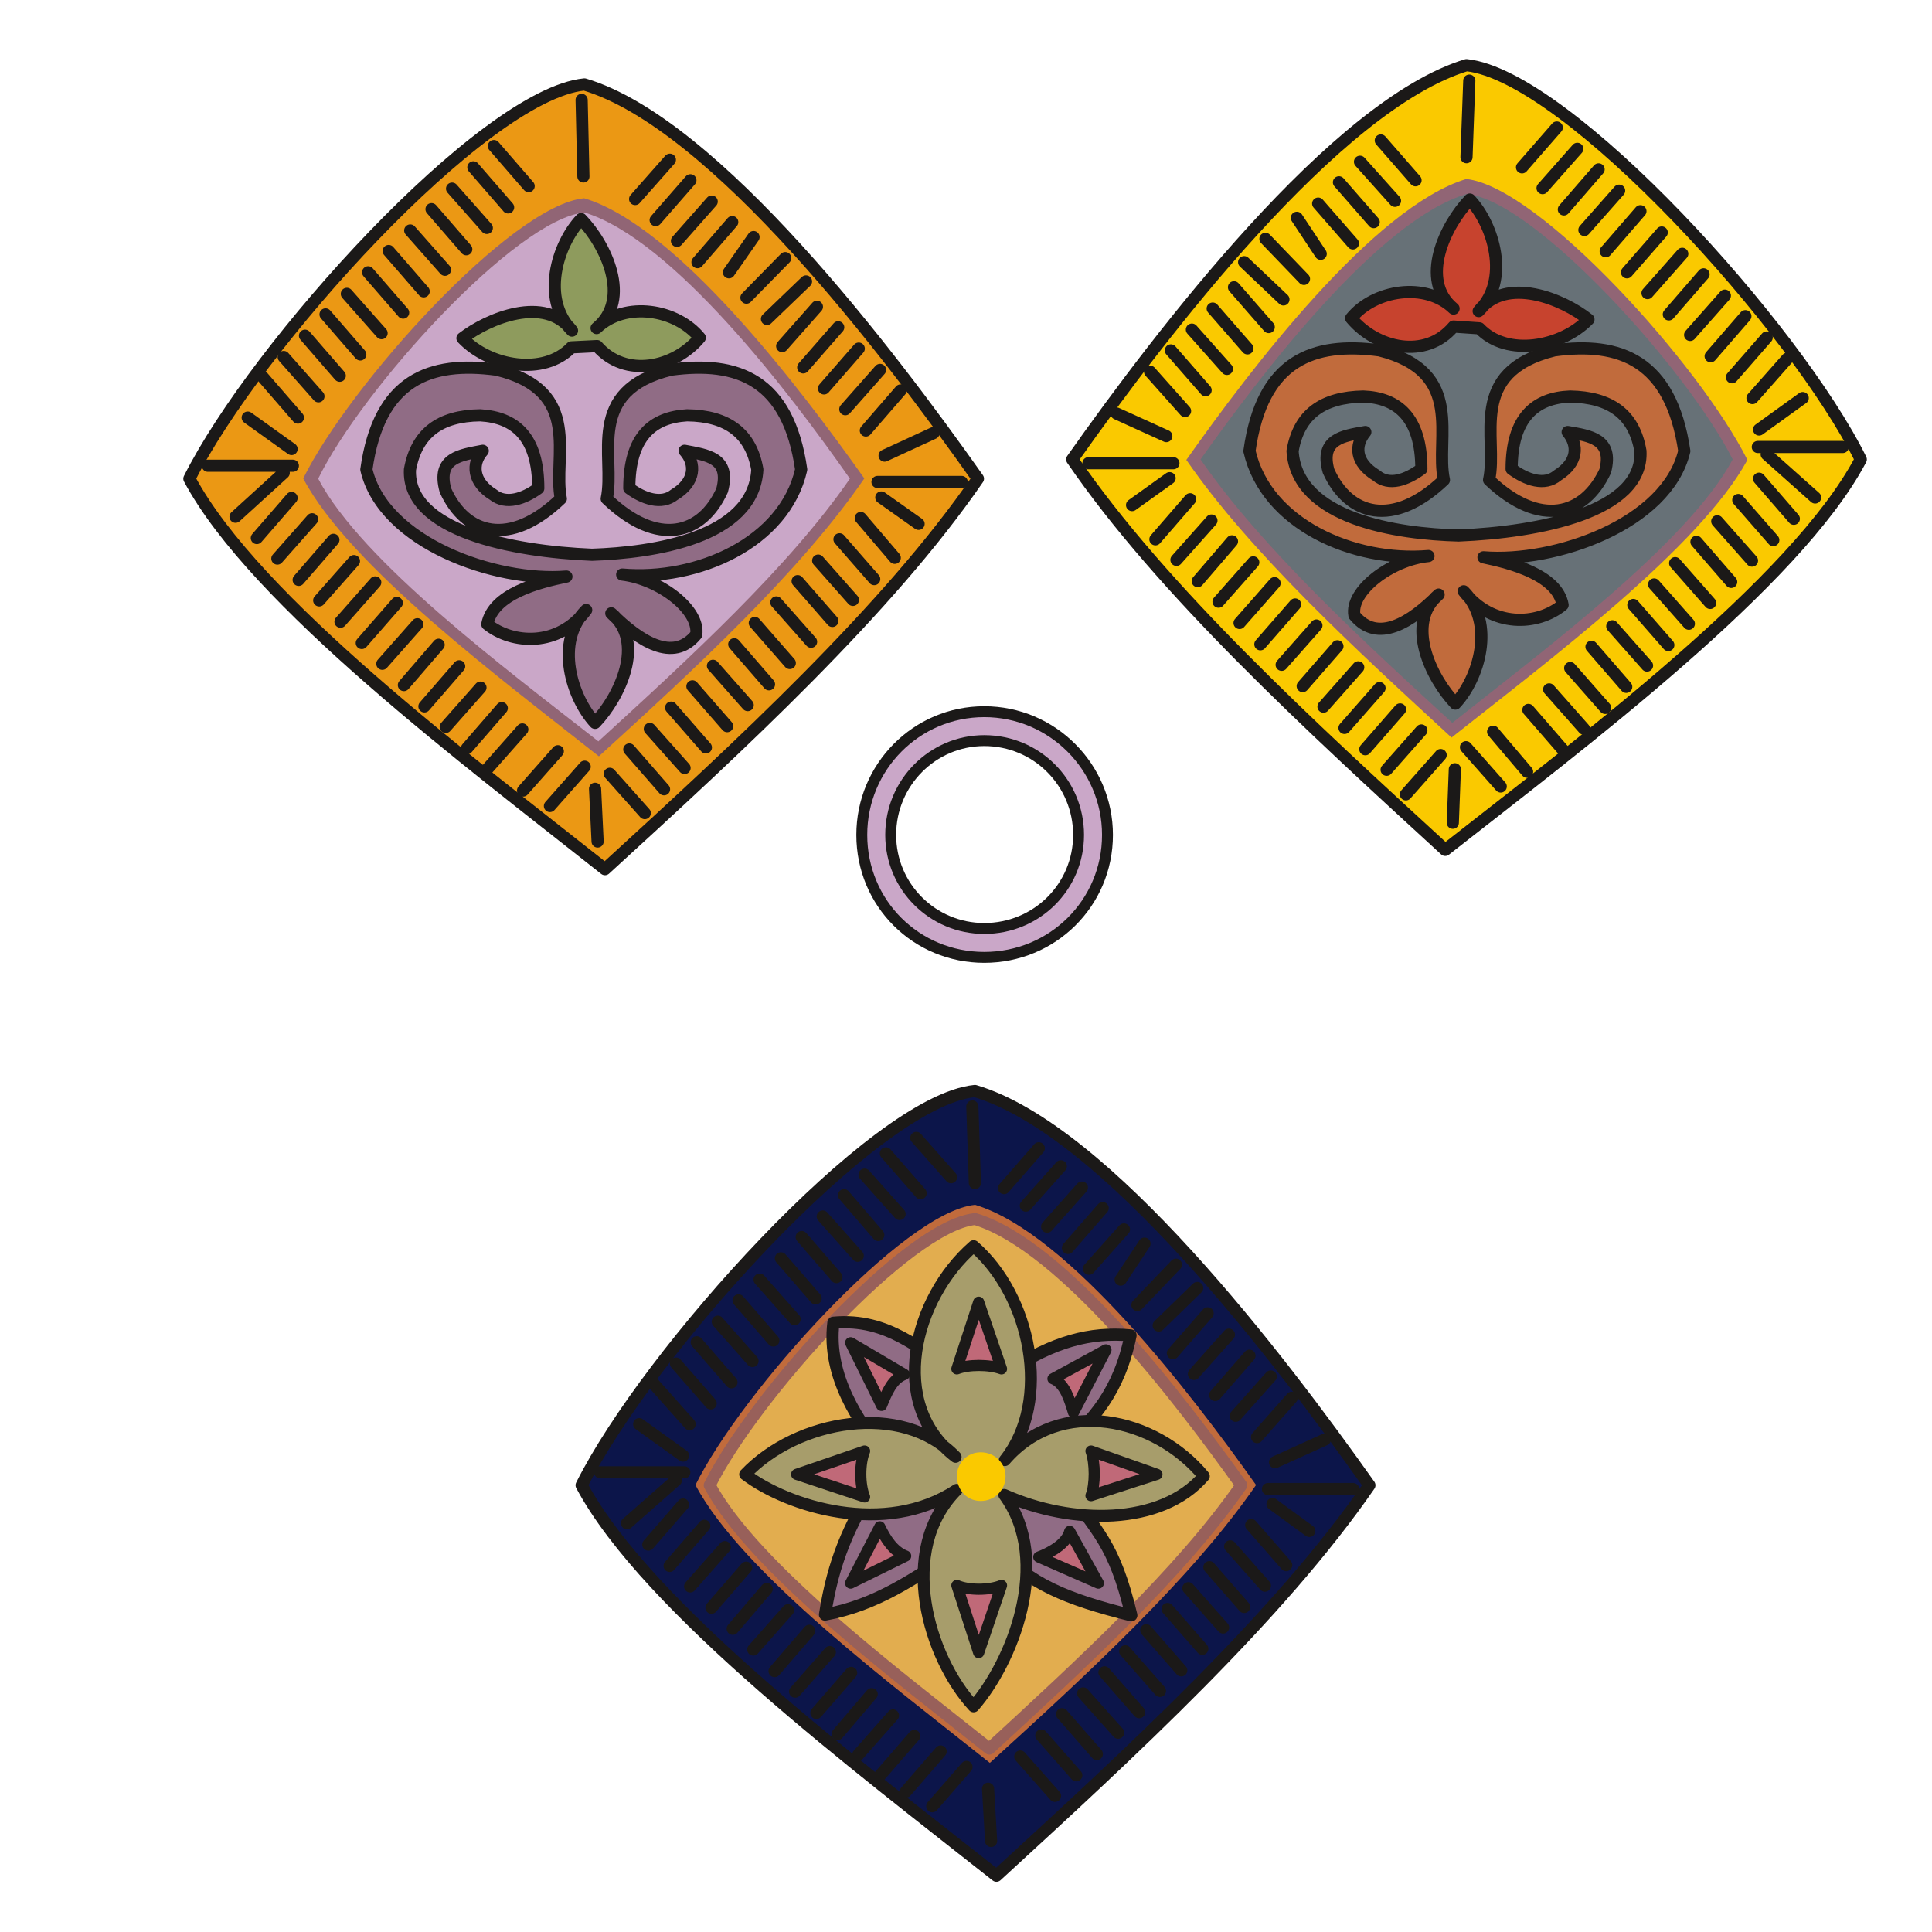 <svg xmlns="http://www.w3.org/2000/svg" xml:space="preserve" width="288" height="288" fill-rule="evenodd" stroke-linejoin="round" stroke-width="28.222" preserveAspectRatio="xMidYMid" version="1.2" viewBox="0 0 7620 7620"><defs class="ClipPathGroup"><clipPath id="a" clipPathUnits="userSpaceOnUse"><path d="M0 0h7620v7620H0z"/></clipPath></defs><g class="SlideGroup"><g class="Slide" clip-path="url(#a)"><g class="Page"><g class="com.sun.star.drawing.ClosedBezierShape"><path fill="none" d="M3377 2785h1014v1014H3377z" class="BoundingBox"/><path fill="#CAA7C8" d="M3882 3776c-268 0-483-213-483-483 0-268 215-486 483-486s486 218 486 486c0 270-218 483-486 483Zm0 0Zm0-114c-203 0-369-164-369-369 0-206 166-372 369-372 206 0 372 166 372 372 0 205-166 369-372 369Z"/><path fill="none" stroke="#1B1918" stroke-linecap="round" stroke-width="43" d="M3882 3776c-268 0-483-213-483-483 0-268 215-486 483-486s486 218 486 486c0 270-218 483-486 483Z"/><path fill="none" stroke="#1B1918" stroke-linecap="round" stroke-width="43" d="M3882 3662c-203 0-369-164-369-369 0-206 166-372 369-372 206 0 372 166 372 372 0 205-166 369-372 369Z"/></g><g class="com.sun.star.drawing.ClosedBezierShape"><path fill="none" d="M723 309h3159v3145H723z" class="BoundingBox"/><path fill="#EB9814" d="M2305 333c515 154 1197 1052 1552 1555-355 516-938 1053-1471 1540-531-421-1380-1055-1639-1540 259-518 1156-1515 1558-1555Z"/><path fill="none" stroke="#1B1918" stroke-linecap="round" stroke-width="48" d="M2305 333c515 154 1197 1052 1552 1555-355 516-938 1053-1471 1540-531-421-1380-1055-1639-1540 259-518 1156-1515 1558-1555Z"/></g><g class="com.sun.star.drawing.ClosedBezierShape"><path fill="none" d="M1196 782h2214v2202H1196z" class="BoundingBox"/><path fill="#916575" d="M2304 782c366 109 851 747 1105 1105-254 369-668 751-1047 1096-379-300-984-750-1166-1096 182-368 820-1078 1108-1105Z"/></g><g class="com.sun.star.drawing.ClosedBezierShape"><path fill="none" d="M1255 837h2098v2088H1255z" class="BoundingBox"/><path fill="#CAA7C8" d="M2305 838c348 106 808 708 1047 1050-239 347-633 708-992 1036-360-282-933-709-1105-1036 172-352 778-1023 1050-1050Z"/></g><g class="com.sun.star.drawing.ClosedBezierShape"><path fill="none" d="M1421 1425h1764v1451H1421z" class="BoundingBox"/><path fill="#906C85" d="M2335 2188c238-8 637-64 652-336-25-143-117-212-277-214-137 8-228 84-228 288 56 41 127 66 178 25 83-50 86-122 40-173 87 17 183 26 148 156-79 175-254 226-455 33 35-166-89-426 254-509 262-35 462 38 513 394-66 290-411 440-706 414 150 18 307 140 292 237-91 112-224 26-335-84 137 112 33 331-64 432-92-99-161-320-35-445-108 146-291 136-390 56 23-120 201-165 312-188-279 23-721-132-789-422 50-356 251-429 513-394 346 83 221 343 254 509-201 193-376 142-455-33-36-130 61-139 147-156-45 51-40 123 41 173 51 41 122 16 178-25 0-204-92-280-229-288-160 2-251 71-277 214-12 242 402 323 718 336Z"/><path fill="none" stroke="#1B1918" stroke-linecap="round" stroke-width="48" d="M2335 2188c238-8 637-64 652-336-25-143-117-212-277-214-137 8-228 84-228 288 56 41 127 66 178 25 83-50 86-122 40-173 87 17 183 26 148 156-79 175-254 226-455 33 35-166-89-426 254-509 262-35 462 38 513 394-66 290-411 440-706 414 150 18 307 140 292 237-91 112-224 26-335-84 137 112 33 331-64 432-92-99-161-320-35-445-108 146-291 136-390 56 23-120 201-165 312-188-279 23-721-132-789-422 50-356 251-429 513-394 346 83 221 343 254 509-201 193-376 142-455-33-36-130 61-139 147-156-45 51-40 123 41 173 51 41 122 16 178-25 0-204-92-280-229-288-160 2-251 71-277 214-12 242 402 323 718 336Z"/></g><g class="com.sun.star.drawing.ClosedBezierShape"><path fill="none" d="M1800 839h985v630h-985z" class="BoundingBox"/><path fill="#8E9B5D" d="M2256 1304c-106-142-331-48-432 30 106 112 321 150 430 36l101-5c112 129 306 86 405-33-91-112-293-147-407-38 140-115 35-331-61-430-94 99-160 315-36 440Z"/><path fill="none" stroke="#1B1918" stroke-linecap="round" stroke-width="48" d="M2256 1304c-106-142-331-48-432 30 106 112 321 150 430 36l101-5c112 129 306 86 405-33-91-112-293-147-407-38 140-115 35-331-61-430-94 99-160 315-36 440Z"/></g><g fill="none" class="com.sun.star.drawing.PolyLineShape"><path d="M796 370h3022v2974H796z" class="BoundingBox"/><path stroke="#1B1918" stroke-linecap="round" stroke-width="48" d="m2294 394 7 302m1160 1205h332m-2973-64h335m1327 1119 137 157m-214-61 138 155m-38-2422 137-155m-557 104-137-158m112 2301-137 155m277-69-137 155m243-94-137 155m178-68 10 208m206-444 137 154M2586 868l137-157m-719 107-137-158m112 2133-137 158m805-160 137 157M2670 950l137-155m-887 104-137-155m112 1968-137 155m973-160 137 157m-117-1830 137-158M1839 983l-137-158m109 1803-137 158m1138-160 137 155m-74-1707 97-139m-1217 129-137-155m112 1634-137 159m1303-161 137 158m-89-1525 153-156m-1426 131-138-159m113 1472-138 156m1469-161 138 158m-90-1357 154-148m-1589 123-138-159m113 1304-138 158m1635-160 137 155m-114-1166 137-155m-1717 104-137-155m112 1138-137 155m1803-160 137 157m-115-1000 138-158m-1885 107-137-158m112 973-137 155m1968-157 137 155m-114-834 137-157m-2047 107-137-158m112 805-137 158m2133-160 137 157m-114-670 137-155m-2215 104-137-155m112 640-137 155m2301-160 134 157m-114-502 137-158m-2377 107-137-158m112 475-137 158m2463-160 147 104m-134-269 193-89m-2532 63-173-124m142 218-190 173"/></g><g class="com.sun.star.drawing.ClosedBezierShape"><path fill="none" d="M4205 233h3159v3144H4205z" class="BoundingBox"/><path fill="#FAC900" d="M5784 257c-516 157-1200 1052-1555 1555 355 518 940 1053 1471 1540 534-419 1383-1055 1639-1540-256-518-1154-1512-1555-1555Z"/><path fill="none" stroke="#1B1918" stroke-linecap="round" stroke-width="48" d="M5784 257c-516 157-1200 1052-1555 1555 355 518 940 1053 1471 1540 534-419 1383-1055 1639-1540-256-518-1154-1512-1555-1555Z"/></g><g class="com.sun.star.drawing.ClosedBezierShape"><path fill="none" d="M4679 706h2214v2204H4679z" class="BoundingBox"/><path fill="#916575" d="M5783 706c-365 111-851 749-1104 1108 253 366 668 747 1046 1095 379-300 981-752 1167-1095-186-372-821-1078-1109-1108Z"/></g><g class="com.sun.star.drawing.ClosedBezierShape"><path fill="none" d="M4734 765h2101v2087H4734z" class="BoundingBox"/><path fill="#677177" d="M5785 765c-349 104-809 708-1050 1047 241 348 635 711 993 1039 359-285 930-711 1106-1039-176-349-778-1020-1049-1047Z"/></g><g class="com.sun.star.drawing.ClosedBezierShape"><path fill="none" d="M4904 1350h1764v1450H4904z" class="BoundingBox"/><path fill="#C16B3C" d="M5753 2112c-241-6-638-64-655-333 25-146 119-212 279-215 135 5 229 82 229 286-59 43-127 68-178 25-84-51-86-119-43-171-87 15-181 27-145 154 79 175 254 226 455 35-36-165 88-425-254-511-262-35-463 38-513 397 66 289 411 439 706 414-150 15-310 139-292 234 91 112 223 28 332-82-134 113-30 329 66 430 93-99 159-317 33-443 111 144 291 136 390 54-20-117-201-165-312-188 281 23 723-130 792-419-53-359-254-432-513-397-347 86-221 346-257 511 201 191 376 140 458-35 33-127-61-139-148-154 43 52 41 120-40 171-51 43-122 18-181-25 0-204 94-281 231-286 158 3 252 69 277 215 13 241-401 320-717 333Z"/><path fill="none" stroke="#1B1918" stroke-linecap="round" stroke-width="48" d="M5753 2112c-241-6-638-64-655-333 25-146 119-212 279-215 135 5 229 82 229 286-59 43-127 68-178 25-84-51-86-119-43-171-87 15-181 27-145 154 79 175 254 226 455 35-36-165 88-425-254-511-262-35-463 38-513 397 66 289 411 439 706 414-150 15-310 139-292 234 91 112 223 28 332-82-134 113-30 329 66 430 93-99 159-317 33-443 111 144 291 136 390 54-20-117-201-165-312-188 281 23 723-130 792-419-53-359-254-432-513-397-347 86-221 346-257 511 201 191 376 140 458-35 33-127-61-139-148-154 43 52 41 120-40 171-51 43-122 18-181-25 0-204 94-281 231-286 158 3 252 69 277 215 13 241-401 320-717 333Z"/></g><g class="com.sun.star.drawing.ClosedBezierShape"><path fill="none" d="M5305 763h986v630h-986z" class="BoundingBox"/><path fill="#C7432E" d="M5832 1227c107-140 332-48 433 33-106 109-321 150-430 35l-102-7c-111 132-305 86-404-33 91-112 293-145 404-38-137-112-33-329 64-430 94 99 160 318 35 440Z"/><path fill="none" stroke="#1B1918" stroke-linecap="round" stroke-width="48" d="M5832 1227c107-140 332-48 433 33-106 109-321 150-430 35l-102-7c-111 132-305 86-404-33 91-112 293-145 404-38-137-112-33-329 64-430 94 99 160 318 35 440Z"/></g><g fill="none" class="com.sun.star.drawing.PolyLineShape"><path d="M4269 294h3024v2976H4269z" class="BoundingBox"/><path stroke="#1B1918" stroke-linecap="round" stroke-width="48" d="m5795 318-11 302M4628 1827h-335m2975-64h-335M5606 2881l-137 155m213-58-137 155m38-2422-137-157m557 106 137-157m-112 2297 137 158m-276-72 134 158m-241-97 137 155m-181-68-8 211m-208-447-137 157m117-2163-138-154m720 104 137-155m-111 2132 137 155m-806-160-138 157m115-1995-137-157m887 107 137-158m-112 1967 138 157m-974-160-137 155m116-1827-137-157m1050 104 137-155m-109 1799 137 158m-1139-160-137 157m71-1705-94-142m1218 132 137-158m-111 1637 137 155m-1304-158-137 155m88-1522-152-158m1426 132 137-157m-112 1469 138 158m-1472-160-137 157m91-1360-155-147m1591 122 137-155m-111 1304 137 155m-1634-160-138 157m115-1167-137-157m1715 107 137-158m-112 1139 138 157m-1802-160-137 155m114-999-137-157m1883 104 137-155m-112 971 137 158m-1969-160-135 157m115-837-138-155m2046 105 137-158m-111 809 137 155m-2132-158-138 155m115-669-137-157m2213 106 137-157m-112 641 138 158m-2300-161-137 158m117-506-138-155m2376 104 137-155m-111 473 137 158m-2462-160-148 106m135-272-196-89m2534 63 172-124m-142 222 191 170"/></g><g class="com.sun.star.drawing.ClosedBezierShape"><path fill="none" d="M2270 4279h3156v3144H2270z" class="BoundingBox"/><path fill="#0C154A" d="M3845 4303c517 154 1200 1052 1556 1555-356 516-940 1053-1471 1540-532-421-1377-1055-1636-1540 259-518 1153-1515 1551-1555Z"/><path fill="none" stroke="#1B1918" stroke-linecap="round" stroke-width="48" d="M3845 4303c517 154 1200 1052 1556 1555-356 516-940 1053-1471 1540-532-421-1377-1055-1636-1540 259-518 1153-1515 1551-1555Z"/></g><g class="com.sun.star.drawing.ClosedBezierShape"><path fill="none" d="M2743 4752h2212v2202H2743z" class="BoundingBox"/><path fill="#C16B3C" d="M3846 4752c368 111 854 747 1108 1105-254 369-671 751-1050 1096-376-300-979-750-1161-1096 182-368 821-1078 1103-1105Z"/></g><g class="com.sun.star.drawing.ClosedBezierShape"><path fill="none" d="M2775 4784h2146v2138H2775z" class="BoundingBox"/><path fill="#E2AD4F" d="M3846 4808c348 106 809 712 1050 1050-241 348-636 709-994 1039-356-284-928-712-1103-1039 175-351 780-1023 1047-1050Z"/><path fill="none" stroke="#98605A" stroke-linecap="round" stroke-width="47" d="M3846 4808c348 106 809 712 1050 1050-241 348-636 709-994 1039-356-284-928-712-1103-1039 175-351 780-1023 1047-1050Z"/></g><g class="com.sun.star.drawing.ClosedBezierShape"><path fill="none" d="M3230 5191h1257v1206H3230z" class="BoundingBox"/><path fill="#906C85" d="M3780 6112c-180 117-321 218-526 256 33-211 93-350 208-533 0-80 25-21 25-103-96-117-226-302-200-515 218-20 343 111 488 195 81 0 122-7 206-7 173-112 318-153 478-138-45 221-147 336-279 450 0 80 31 74 31 153 114 176 182 211 251 501-257-64-405-125-529-267-84 0-77 8-153 8Z"/><path fill="none" stroke="#1B1918" stroke-linecap="round" stroke-width="48" d="M3780 6112c-180 117-321 218-526 256 33-211 93-350 208-533 0-80 25-21 25-103-96-117-226-302-200-515 218-20 343 111 488 195 81 0 122-7 206-7 173-112 318-153 478-138-45 221-147 336-279 450 0 80 31 74 31 153 114 176 182 211 251 501-257-64-405-125-529-267-84 0-77 8-153 8Z"/></g><g class="com.sun.star.drawing.ClosedBezierShape"><path fill="none" d="M2915 4891h1858v1864H2915z" class="BoundingBox"/><path fill="#A79D6B" d="M3774 5876c-284 188-668 66-835-61 205-216 619-290 830-69-272-208-165-626 71-831 225 195 311 608 123 844 219-254 594-168 785 63-168 196-521 193-787 74 193 264 28 664-121 834-178-193-305-616-66-854Z"/><path fill="none" stroke="#1B1918" stroke-linecap="round" stroke-width="47" d="M3774 5876c-284 188-668 66-835-61 205-216 619-290 830-69-272-208-165-626 71-831 225 195 311 608 123 844 219-254 594-168 785 63-168 196-521 193-787 74 193 264 28 664-121 834-178-193-305-616-66-854Z"/></g><g fill="none" class="com.sun.star.drawing.PolyLineShape"><path d="M2343 4340h3019v2946H2343z" class="BoundingBox"/><path stroke="#1B1918" stroke-linecap="round" stroke-width="48" d="m3835 4364 10 302m1156 1207h336m-2970-66h332m1325 1121 137 155m-115-2328 138-155m-224 86 137-157m-466 177-137-157m257 94-137-155m-8 2359-137 158m241-97-137 158m239-97-135 155m220-69 12 206m198-416 138 157m-115-2164 137-154m-719 104-138-155m112 2133-137 155m804-160 137 157m-114-1996 137-157m-885 106-135-157m109 1968-134 157m968-160 138 155m-115-1830 138-155m-1050 104-138-155m112 1800-137 158m1136-160 137 157m-73-1706 94-142m-1215 132-137-158m111 1637-137 156m1302-159 137 156m-89-1522 152-159m-1421 133-137-158m112 1469-137 159m1466-161 138 158m-89-1360 152-148m-1588 123-138-156m112 1304-137 155m1634-160 137 157m-116-1166 137-157m-1713 107-137-158m111 1138-134 157m1797-160 137 155m-115-1000 138-155m-1879 104-137-155m112 970-137 158m1964-160 137 157m-114-836 135-155m-2043 105-137-158m111 808-137 155m2130-158 137 155m-115-670 138-155m-2209 106-137-157m112 640-137 158m2294-161 138 158m-115-505 137-155m-2375 104-138-155m112 472-137 158m2462-160 145 106m-135-271 196-89m-2531 63-173-124m145 221-193 170"/></g><g class="com.sun.star.drawing.ClosedBezierShape"><path fill="none" d="M4131 5302h254v292h-254z" class="BoundingBox"/><path fill="#C06978" d="M4153 5438c48 19 66 85 81 133l128-247-209 114Z"/><path fill="none" stroke="#1B1918" stroke-linecap="round" stroke-width="44" d="M4153 5438c48 19 66 85 81 133l128-247-209 114Z"/></g><g class="com.sun.star.drawing.ClosedBezierShape"><path fill="none" d="M4281 5701h305v221h-305z" class="BoundingBox"/><path fill="#C06978" d="M4303 5723c17 48 17 133 0 176l260-84-260-92Z"/><path fill="none" stroke="#1B1918" stroke-linecap="round" stroke-width="44" d="M4303 5723c17 48 17 133 0 176l260-84-260-92Z"/></g><g class="com.sun.star.drawing.ClosedBezierShape"><path fill="none" d="M4075 6017h280v250h-280z" class="BoundingBox"/><path fill="#C06978" d="M4219 6040c-12 48-74 83-122 101l235 103-113-204Z"/><path fill="none" stroke="#1B1918" stroke-linecap="round" stroke-width="44" d="M4219 6040c-12 48-74 83-122 101l235 103-113-204Z"/></g><g class="com.sun.star.drawing.ClosedBezierShape"><path fill="none" d="M3752 6231h222v310h-222z" class="BoundingBox"/><path fill="#C06978" d="M3950 6253c-48 20-131 20-176 0l86 265 90-265Z"/><path fill="none" stroke="#1B1918" stroke-linecap="round" stroke-width="44" d="M3950 6253c-48 20-131 20-176 0l86 265 90-265Z"/></g><g class="com.sun.star.drawing.ClosedBezierShape"><path fill="none" d="M3333 6000h263v267h-263z" class="BoundingBox"/><path fill="#C06978" d="M3572 6137c-48-18-79-67-102-115l-115 222 217-107Z"/><path fill="none" stroke="#1B1918" stroke-linecap="round" stroke-width="44" d="M3572 6137c-48-18-79-67-102-115l-115 222 217-107Z"/></g><g class="com.sun.star.drawing.ClosedBezierShape"><path fill="none" d="M3120 5701h313v226h-313z" class="BoundingBox"/><path fill="#C06978" d="M3410 5904c-20-48-20-133 0-181l-268 92 268 89Z"/><path fill="none" stroke="#1B1918" stroke-linecap="round" stroke-width="44" d="M3410 5904c-20-48-20-133 0-181l-268 92 268 89Z"/></g><g class="com.sun.star.drawing.ClosedBezierShape"><path fill="none" d="M3332 5274h258v292h-258z" class="BoundingBox"/><path fill="#C06978" d="M3477 5543c21-51 42-104 90-122l-212-125 122 247Z"/><path fill="none" stroke="#1B1918" stroke-linecap="round" stroke-width="44" d="M3477 5543c21-51 42-104 90-122l-212-125 122 247Z"/></g><g class="com.sun.star.drawing.ClosedBezierShape"><path fill="none" d="M3752 5113h222v309h-222z" class="BoundingBox"/><path fill="#C06978" d="M3774 5399c45-18 128-18 176 0l-90-263-86 263Z"/><path fill="none" stroke="#1B1918" stroke-linecap="round" stroke-width="44" d="M3774 5399c45-18 128-18 176 0l-90-263-86 263Z"/></g><g class="com.sun.star.drawing.ClosedBezierShape"><path fill="none" d="M3774 5728h193v193h-193z" class="BoundingBox"/><path fill="#FAC900" d="M3868 5920c-54 0-94-43-94-98 0-51 40-94 94-94 55 0 98 43 98 94 0 55-43 98-98 98Z"/></g></g></g></g></svg>

